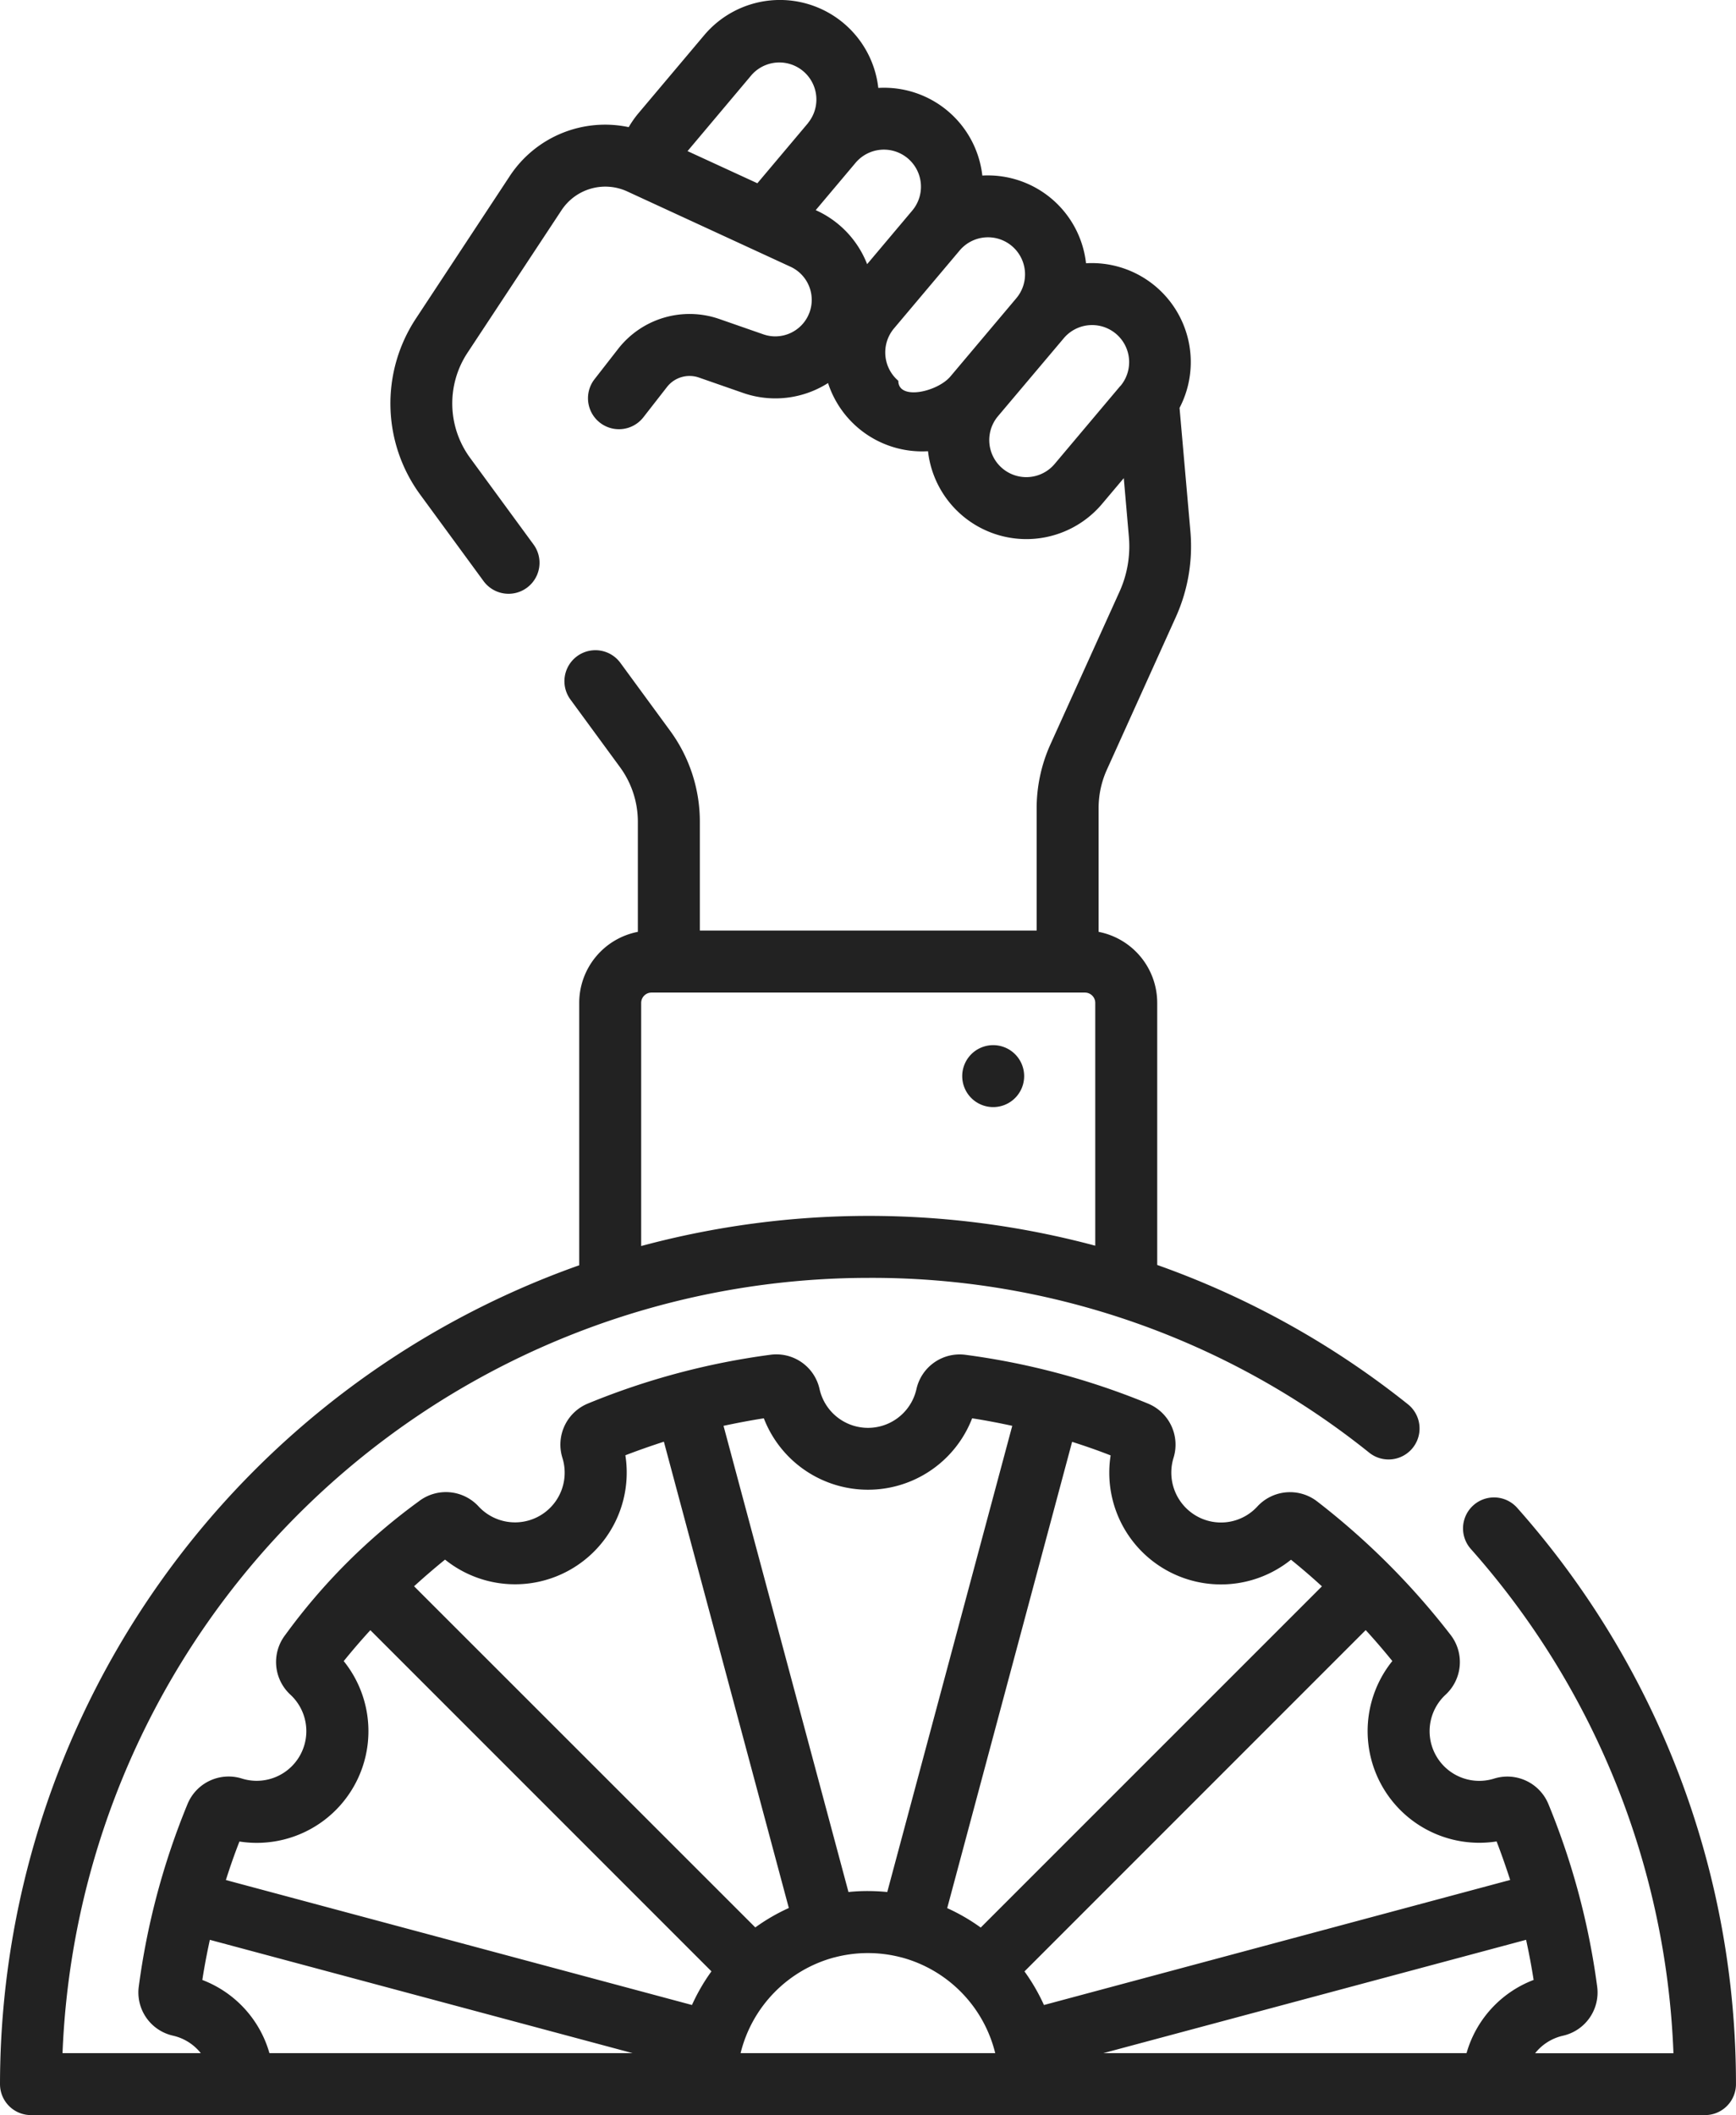 <svg id="_001-ashoka" data-name="001-ashoka" xmlns="http://www.w3.org/2000/svg" width="63.914" height="77.851" viewBox="0 0 63.914 77.851">
  <path id="Path_39980" data-name="Path 39980" d="M82.4,40.75a1.14,1.14,0,1,0-1.14-1.14A1.14,1.14,0,0,0,82.4,40.75ZM101.691,55.5a1.14,1.14,0,0,0-1.705,1.515,29.626,29.626,0,0,1,7.459,18.559h-5.092a1.821,1.821,0,0,1,1.016-.642,1.631,1.631,0,0,0,1.268-1.807,26.925,26.925,0,0,0-1.794-6.717,1.635,1.635,0,0,0-2.007-.94,1.828,1.828,0,0,1-1.784-3.086,1.635,1.635,0,0,0,.186-2.208,27.258,27.258,0,0,0-4.906-4.906,1.635,1.635,0,0,0-2.209.186,1.817,1.817,0,0,1-2.253.338,1.84,1.84,0,0,1-.833-2.123,1.635,1.635,0,0,0-.94-2.007,26.913,26.913,0,0,0-6.717-1.794,1.631,1.631,0,0,0-1.807,1.268,1.828,1.828,0,0,1-3.564,0A1.629,1.629,0,0,0,74.2,49.866a26.954,26.954,0,0,0-6.718,1.794,1.635,1.635,0,0,0-.94,2.007,1.828,1.828,0,0,1-3.086,1.784,1.635,1.635,0,0,0-2.208-.186,22.272,22.272,0,0,0-4.906,4.906,1.635,1.635,0,0,0,.186,2.209,1.828,1.828,0,0,1-1.784,3.086,1.635,1.635,0,0,0-2.007.94,26.91,26.91,0,0,0-1.794,6.717,1.63,1.63,0,0,0,1.268,1.807,1.822,1.822,0,0,1,1.016.642H48.136A29.712,29.712,0,0,1,77.791,47.036a29.252,29.252,0,0,1,18.456,6.436,1.14,1.14,0,1,0,1.42-1.785,31.813,31.813,0,0,0-9.228-5.126V36.915A2.664,2.664,0,0,0,86.281,34.3V29.752a3.434,3.434,0,0,1,.3-1.41l2.542-5.626a6.331,6.331,0,0,0,.538-3.153l-.4-4.548a3.644,3.644,0,0,0-3.443-5.324A3.638,3.638,0,0,0,82,6.463a3.64,3.64,0,0,0-3.83-3.226,3.645,3.645,0,0,0-6.41-1.94L69.338,4.171a3.67,3.67,0,0,0-.357.51,4.2,4.2,0,0,0-4.387,1.813l-3.46,5.251a5.676,5.676,0,0,0,.162,6.45l2.341,3.195a1.14,1.14,0,1,0,1.84-1.348l-2.341-3.195a3.386,3.386,0,0,1-.1-3.847L66.5,7.75a1.931,1.931,0,0,1,2.433-.7L74.94,9.82a1.343,1.343,0,0,1-.562,2.562,1.323,1.323,0,0,1-.44-.075l-1.626-.566a3.334,3.334,0,0,0-3.719,1.1l-.871,1.118a1.14,1.14,0,1,0,1.8,1.4l.87-1.116a1.053,1.053,0,0,1,1.173-.346l1.622.565A3.616,3.616,0,0,0,76.32,14.1,3.64,3.64,0,0,0,80,16.609a3.645,3.645,0,0,0,6.408,1.94l.8-.949.188,2.161a4.046,4.046,0,0,1-.344,2.016L84.507,27.4A5.732,5.732,0,0,0,84,29.752v4.5H71.6V30.261a5.661,5.661,0,0,0-1.1-3.37L68.675,24.4a1.14,1.14,0,0,0-1.84,1.348l1.822,2.486a3.4,3.4,0,0,1,.661,2.021V34.3a2.664,2.664,0,0,0-2.159,2.612v9.66A32.011,32.011,0,0,0,45.834,76.712a1.14,1.14,0,0,0,1.14,1.14h61.633a1.14,1.14,0,0,0,1.14-1.14A31.914,31.914,0,0,0,101.691,55.5ZM75.589,4.525,73.718,6.746,71.147,5.563l2.356-2.8a1.364,1.364,0,0,1,2.086,1.757Zm.277,3.211,1.467-1.742A1.364,1.364,0,0,1,79.42,7.752L77.759,9.724A3.617,3.617,0,0,0,75.867,7.736Zm4.963,6.117c-.475.57-1.922.9-1.922.164a1.374,1.374,0,0,1-.164-1.922l2.421-2.873a1.364,1.364,0,1,1,2.086,1.758Zm6.251.355L84.661,17.08a1.364,1.364,0,0,1-2.086-1.758L85,12.449a1.364,1.364,0,0,1,2.086,1.758ZM69.44,36.915a.381.381,0,0,1,.38-.38H85.778a.381.381,0,0,1,.38.38v8.937a32.218,32.218,0,0,0-16.718.012ZM85.306,53.071c.477.152.95.316,1.418.5a4.111,4.111,0,0,0,6.64,3.839q.585.472,1.139.98L81.941,70.949a7.1,7.1,0,0,0-1.234-.715Zm-11.35-.866a4.111,4.111,0,0,0,7.669,0c.5.077.988.171,1.477.277L78.5,69.641q-.352-.035-.714-.036t-.714.036l-4.6-17.159C72.968,52.376,73.461,52.282,73.956,52.205Zm-11.738,5.2a4.111,4.111,0,0,0,6.64-3.839c.467-.18.94-.345,1.418-.5l4.6,17.163a7.115,7.115,0,0,0-1.234.715L61.079,58.387Q61.634,57.881,62.218,57.407ZM55.754,75.572a4.077,4.077,0,0,0-2.471-2.694c.077-.5.171-.988.277-1.477l15.567,4.171ZM71.313,73.8,54.15,69.2c.152-.477.316-.951.5-1.418a4.111,4.111,0,0,0,3.839-6.64q.473-.585.98-1.139L72.027,72.561a7.1,7.1,0,0,0-.715,1.234ZM73.1,75.572a4.843,4.843,0,0,1,3.439-3.521h0l.005,0a4.834,4.834,0,0,1,2.487,0l.005,0h0a4.843,4.843,0,0,1,3.439,3.521Zm10.453-3.01L96.115,60q.507.555.98,1.139a4.111,4.111,0,0,0,3.839,6.64c.18.467.345.941.5,1.418L84.269,73.8a7.1,7.1,0,0,0-.715-1.234Zm16.273,3.01H86.453L102.02,71.4c.107.489.2.982.277,1.477A4.076,4.076,0,0,0,99.827,75.572Z" transform="translate(-45.834 -0.001)" fill="#222"/>
</svg>
